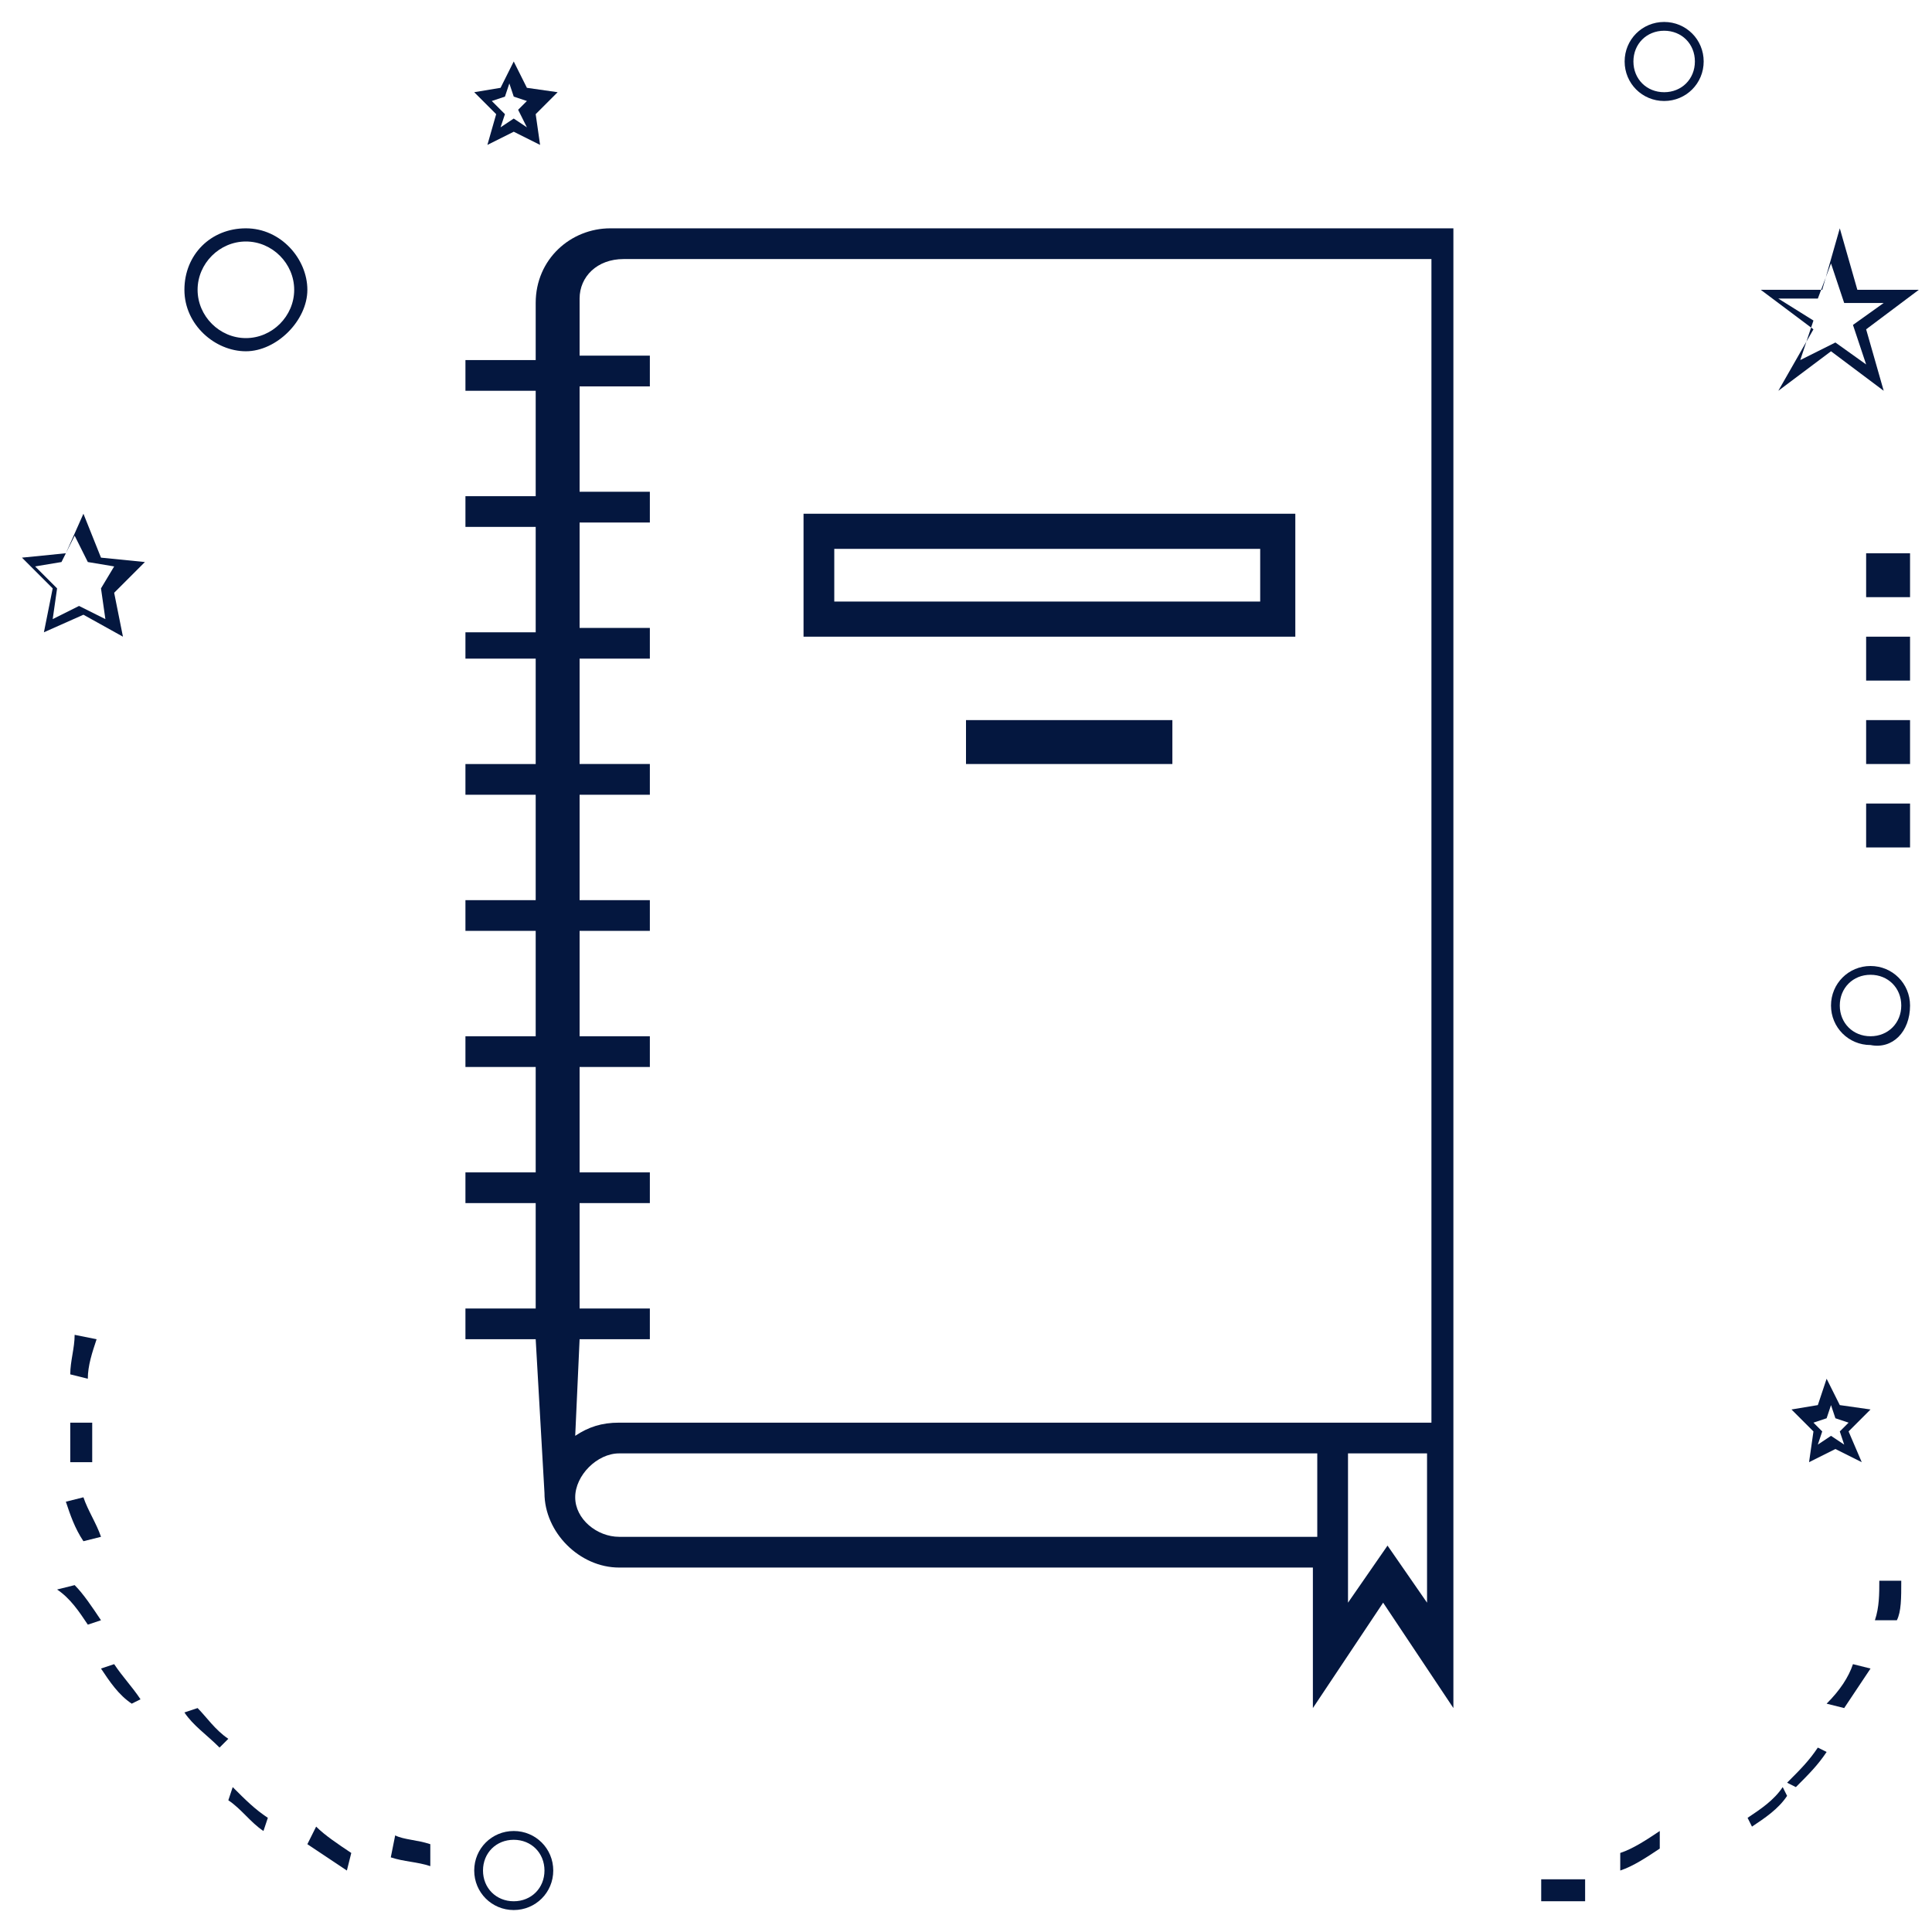 <?xml version="1.0" encoding="UTF-8"?> <!-- Generator: Adobe Illustrator 23.0.0, SVG Export Plug-In . SVG Version: 6.00 Build 0) --> <svg xmlns="http://www.w3.org/2000/svg" xmlns:xlink="http://www.w3.org/1999/xlink" id="Layer_1" x="0px" y="0px" viewBox="0 0 44 44" style="enable-background:new 0 0 44 44;" xml:space="preserve"> <style type="text/css"> .st0{fill:#04173F;} .st1{fill-rule:evenodd;clip-rule:evenodd;fill:#04173F;} </style> <title>noun_Book_1884985_000000</title> <desc>Created with Sketch.</desc> <g id="Our-Selling-Approach"> <g transform="translate(-521, -2441)"> <g id="Unlocking-Your-Potential" transform="translate(46, 2033)"> <g id="noun_Book_1884985_000000" transform="translate(475, 408)"> <path id="Shape" class="st0" d="M12.4,34c0,0.9,0.8,1.7,1.7,1.7h15.8v3.2l1.6-2.4l1.6,2.4v-5.7v-0.7V5.2h-0.4h-18h-0.8 c-0.9,0-1.7,0.7-1.7,1.7v1.3h-1.6v0.7h1.6v2.4h-1.6v0.7h1.6v2.4h-1.6V15h1.6v2.4h-1.6v0.7h1.6v2.4h-1.6v0.7h1.6v2.4h-1.6v0.7 h1.6v2.4h-1.6v0.7h1.6v2.4h-1.6v0.7h1.6L12.4,34L12.4,34z M32.5,36.5l-0.9-1.3l-0.9,1.3v-3.4h1.8L32.5,36.5L32.5,36.5z M13.2,30.5h1.6v-0.7h-1.6v-2.4h1.6v-0.7h-1.6v-2.4h1.6v-0.7h-1.6v-2.4h1.6v-0.7h-1.6v-2.4h1.6v-0.7h-1.6V15h1.6v-0.7h-1.6v-2.4 h1.6v-0.7h-1.6V8.8h1.6V8.1h-1.6V6.8c0-0.5,0.4-0.9,1-0.9h0.8h17.6v26.5h-2.5H14.9h-0.8c-0.4,0-0.7,0.1-1,0.3L13.2,30.5 L13.2,30.5z M14.1,33.1h0.8h15.1v1.9H14.1c-0.5,0-1-0.4-1-0.9S13.6,33.1,14.1,33.1z"></path> <path class="st0" d="M29.5,11.7H18.3v2.8h11.2V11.7z M28.7,13.7H19v-1.2h9.7V13.7z"></path> <rect id="Rectangle" x="22" y="16.4" class="st1" width="4.7" height="1"></rect> <path class="st0" d="M12.6,42.6c0-0.5-0.4-0.9-0.9-0.9s-0.9,0.4-0.9,0.9c0,0.5,0.4,0.9,0.9,0.9S12.6,43.1,12.6,42.6z M11,42.6 c0-0.4,0.3-0.7,0.7-0.7s0.7,0.3,0.7,0.7c0,0.4-0.3,0.7-0.7,0.7S11,43,11,42.6z"></path> <path class="st0" d="M1.9,11.7l-0.4,0.9l-1,0.1l0.7,0.7l-0.2,1L1.9,14l0.9,0.5l-0.2-1l0.7-0.7l-1-0.1L1.9,11.7z M2.3,13.4 l0.1,0.7l-0.6-0.3l-0.6,0.3l0.1-0.7l-0.5-0.5l0.6-0.1l0.3-0.6l0.3,0.6l0.6,0.1L2.3,13.4z"></path> <path class="st0" d="M11.1,3.3L11.7,3l0.6,0.3l-0.1-0.7l0.5-0.5L12,2l-0.3-0.6L11.4,2l-0.6,0.1l0.5,0.5L11.1,3.3z M11.2,2.3 l0.3-0.1l0.1-0.3l0.1,0.3l0.3,0.1l-0.2,0.2L12,2.9l-0.3-0.2l-0.3,0.2l0.1-0.3L11.2,2.3z"></path> <path class="st0" d="M42.1,32.6l0.5-0.5L41.9,32l-0.3-0.6L41.4,32l-0.6,0.1l0.5,0.5l-0.1,0.7l0.6-0.3l0.6,0.3L42.1,32.6z M41.7,32.7l-0.3,0.2l0.1-0.3l-0.2-0.2l0.3-0.1l0.1-0.3l0.1,0.3l0.3,0.1l-0.2,0.2l0.1,0.3L41.7,32.7z"></path> <path class="st0" d="M40.5,8.9L41.7,8l1.2,0.9l-0.4-1.4l1.2-0.9h-1.4l-0.4-1.4l-0.4,1.4h-1.4l1.2,0.9L40.5,8.9z M40.5,6.8h0.9 L41.7,6l0.3,0.9h0.9l-0.7,0.5l0.3,0.9l-0.7-0.5L41,8.2l0.3-0.9L40.5,6.8z"></path> <path class="st0" d="M37.9,0.5c-0.5,0-0.9,0.4-0.9,0.9s0.4,0.9,0.9,0.9c0.5,0,0.9-0.4,0.9-0.9S38.4,0.5,37.9,0.5z M37.9,2.1 c-0.4,0-0.7-0.3-0.7-0.7s0.3-0.7,0.7-0.7c0.4,0,0.7,0.3,0.7,0.7S38.3,2.1,37.9,2.1z"></path> <path class="st0" d="M43.5,22.9c0-0.5-0.4-0.9-0.9-0.9c-0.5,0-0.9,0.4-0.9,0.9s0.4,0.9,0.9,0.9C43.1,23.9,43.5,23.5,43.5,22.9z M42.6,23.6c-0.4,0-0.7-0.3-0.7-0.7s0.3-0.7,0.7-0.7c0.4,0,0.7,0.3,0.7,0.7S43,23.6,42.6,23.6z"></path> <path class="st0" d="M5.6,5.2c-0.8,0-1.4,0.6-1.4,1.4S4.9,8,5.6,8S7,7.3,7,6.6S6.4,5.2,5.6,5.2z M5.6,7.7C5,7.7,4.5,7.2,4.5,6.6 S5,5.5,5.6,5.5S6.7,6,6.7,6.6S6.2,7.7,5.6,7.7z"></path> <path id="Path" class="st1" d="M9.8,42c-0.3-0.1-0.6-0.1-0.8-0.2l-0.1,0.5c0.3,0.1,0.6,0.1,0.9,0.2L9.8,42z"></path> <path class="st1" d="M2.6,37.9L2.3,38c0.2,0.3,0.4,0.6,0.7,0.8l0.2-0.1C3,38.4,2.8,38.2,2.6,37.9z"></path> <path class="st1" d="M2.3,36.9c-0.2-0.3-0.4-0.6-0.6-0.8l-0.4,0.1C1.6,36.4,1.8,36.7,2,37L2.3,36.9z"></path> <path class="st1" d="M1.6,32.8c0,0.2,0,0.3,0,0.5l0.5,0c0-0.1,0-0.3,0-0.4c0-0.2,0-0.3,0-0.5l-0.5,0C1.6,32.5,1.6,32.6,1.6,32.8 z"></path> <path class="st1" d="M1.5,34.2c0.1,0.3,0.2,0.6,0.4,0.9L2.3,35c-0.1-0.3-0.3-0.6-0.4-0.9L1.5,34.2z"></path> <path class="st1" d="M5.2,39.6c-0.3-0.2-0.5-0.5-0.7-0.7L4.2,39c0.2,0.3,0.5,0.5,0.8,0.8L5.2,39.6z"></path> <path class="st1" d="M6.1,41.4c-0.3-0.2-0.5-0.4-0.8-0.7L5.2,41c0.3,0.2,0.5,0.5,0.8,0.7L6.1,41.4z"></path> <path class="st1" d="M7,42c0.3,0.2,0.6,0.4,0.9,0.6L8,42.2c-0.3-0.2-0.6-0.4-0.8-0.6L7,42z"></path> <path class="st1" d="M1.6,31.3L2,31.4c0-0.3,0.1-0.6,0.2-0.9l-0.5-0.1C1.7,30.7,1.6,31,1.6,31.3z"></path> <path class="st1" d="M43.3,36l-0.5,0c0,0.3,0,0.6-0.1,0.9l0.5,0C43.3,36.7,43.3,36.4,43.3,36z"></path> <path class="st1" d="M42.6,38l-0.4-0.1c-0.1,0.3-0.3,0.6-0.6,0.9l0.4,0.1C42.2,38.6,42.4,38.3,42.6,38z"></path> <path class="st1" d="M40.7,40.9l-0.1-0.2c-0.2,0.3-0.5,0.5-0.8,0.7l0.1,0.2C40.2,41.4,40.5,41.2,40.7,40.9z"></path> <path class="st1" d="M40.9,40.7c0.3-0.3,0.5-0.5,0.7-0.8l-0.2-0.1c-0.2,0.3-0.4,0.5-0.7,0.8L40.9,40.7z"></path> <path class="st1" d="M37.8,41.7c-0.3,0.2-0.6,0.4-0.9,0.5l0,0.4c0.3-0.1,0.6-0.3,0.9-0.5L37.8,41.7z"></path> <path class="st1" d="M35.1,42.8l0,0.5c0.1,0,0.2,0,0.3,0c0.2,0,0.4,0,0.7,0l0-0.5C35.7,42.8,35.4,42.8,35.1,42.8z"></path> <rect x="42.5" y="12.6" class="st1" width="1" height="1"></rect> <rect x="42.5" y="14.5" class="st1" width="1" height="1"></rect> <rect x="42.5" y="16.4" class="st1" width="1" height="1"></rect> <rect x="42.5" y="18.3" class="st1" width="1" height="1"></rect> </g> </g> </g> </g> </svg> 